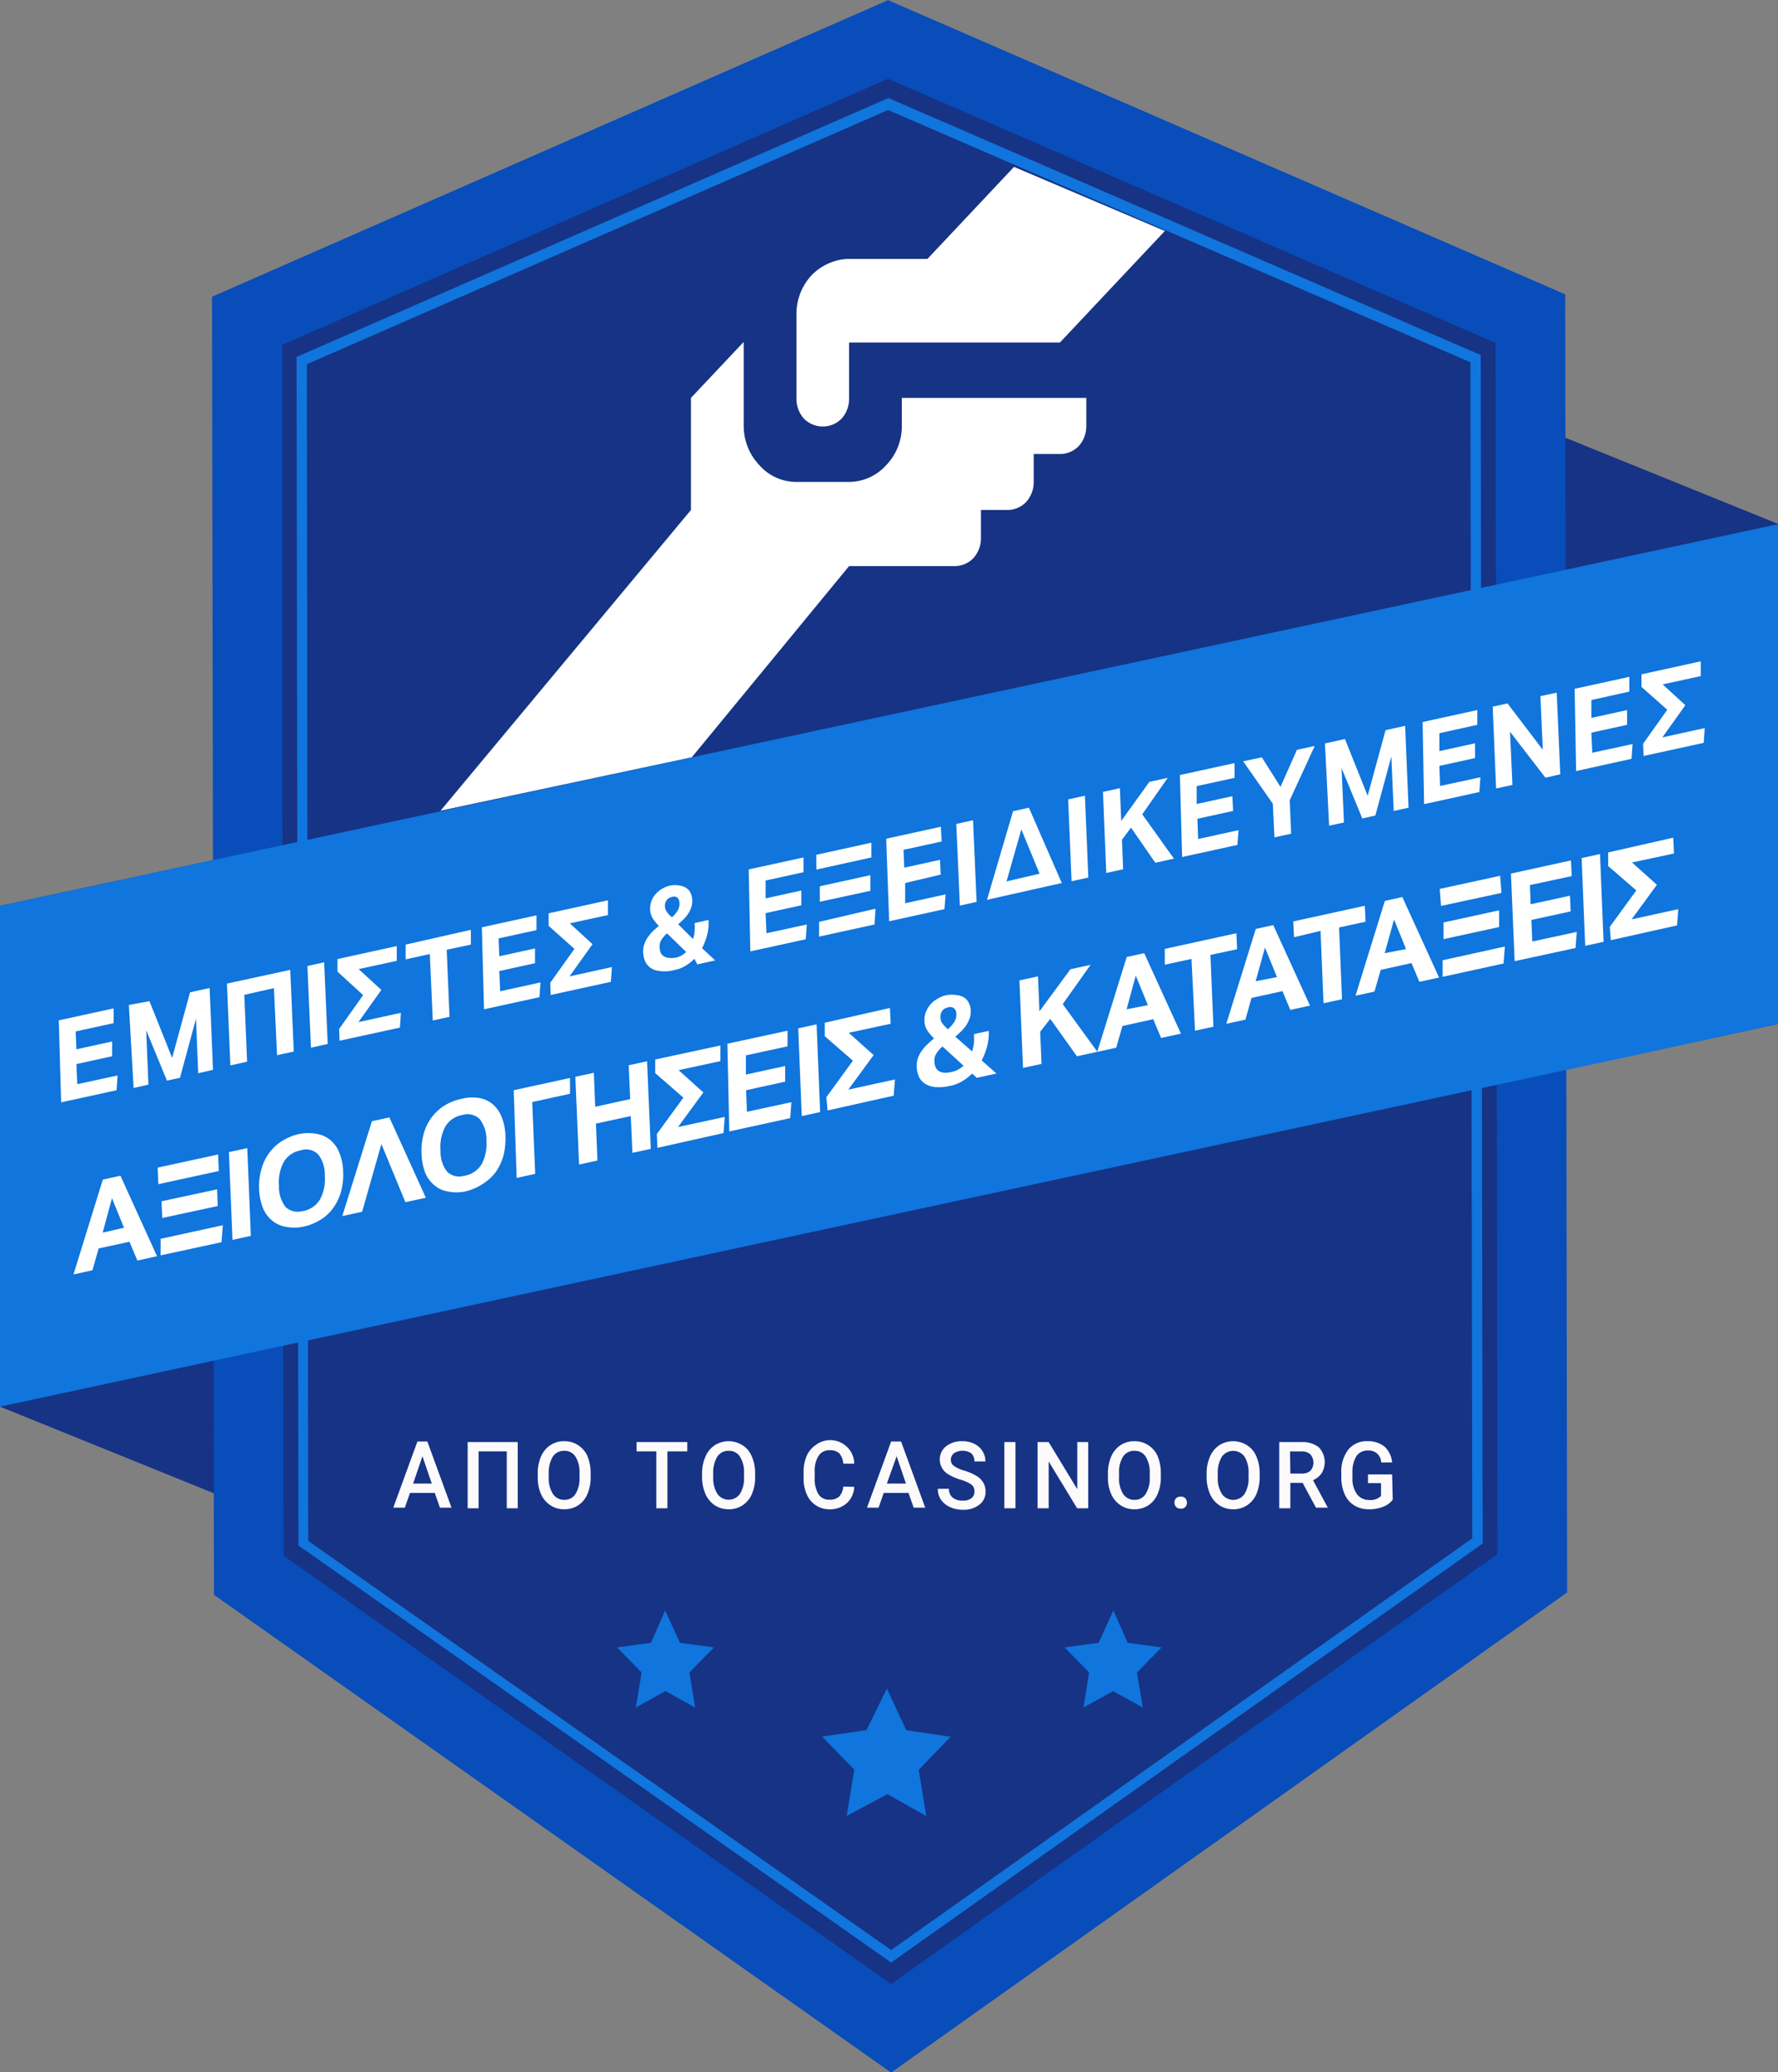 <svg width="121" height="141" fill="none" xmlns="http://www.w3.org/2000/svg"><rect width="100%" height="100%" fill="#808080" stroke="none"/><g clip-path="url(#a)"><path fill-rule="evenodd" clip-rule="evenodd" d="M98.573 74.5 121 69.676V35.647l-22.337-9.045-.09 47.898ZM22.427 56.832 0 61.636v34.08l22.336 9.044.091-47.928Z" fill="#163385"/><path fill-rule="evenodd" clip-rule="evenodd" d="m17.143 107.162-.13-85.364L60.666 2.703l43.694 19.005c.041 28.454.084 56.909.131 85.364l-43.614 30.943-43.735-30.853Z" fill="#163385"/><path d="m60.435 5.357 41.345 17.979c.04 27.47.084 54.94.131 82.409L60.646 135l-41.345-29.144-.09-53.717V23.466l41.224-18.11Zm0-5.347L14.43 20.19c.053 29.48.097 58.923.13 88.329l46.085 32.511 46.004-32.672c-.04-29.446-.084-58.889-.131-88.329L60.435.01Z" fill="#084DBA"/><path d="m60.646 133.543-40.337-28.381-.13-80.871L60.453 6.673l.132.05L100.77 24.16l.131 80.871-40.256 28.512Zm-39.671-28.692 39.671 27.838 39.55-28.019-.131-80.018-39.63-17.165-39.55 17.296.09 80.068Z" fill="#1075DC"/><path fill-rule="evenodd" clip-rule="evenodd" d="M121 69.676V35.667L0 61.636v34.08L50.612 84.83l61.514-13.216 8.874-1.94Z" fill="#1075DC"/><path d="m60.354 114.9 1.32 2.834 3.026.443-2.178 2.251.514 3.145-2.642-1.487-2.773 1.477.514-3.145-2.188-2.251 3.025-.443 1.382-2.824ZM45.268 109.584l1.008 2.201 2.31.312-1.664 1.708.383 2.382-2.017-1.116-2.017 1.116.394-2.382-1.674-1.708 2.309-.312.968-2.201ZM75.773 109.584l-1.009 2.201-2.309.312 1.664 1.708-.383 2.382 2.017-1.116 2.016 1.116-.393-2.382 1.674-1.708-2.31-.312-.967-2.201Z" fill="#1075DC"/><path d="m79.272 15.718-7.14 7.588h-14.35v3.809c.01.502-.17.99-.504 1.366a1.793 1.793 0 0 1-1.285.541 1.799 1.799 0 0 1-1.286-.54 2.006 2.006 0 0 1-.504-1.367v-5.679a3.851 3.851 0 0 1 1.008-2.683 3.646 3.646 0 0 1 2.521-1.136h5.385l5.89-6.26 10.265 4.361ZM47.083 51.526l10.7-13.005h7.18a1.77 1.77 0 0 0 1.28-.542c.337-.376.52-.864.514-1.367v-1.91h1.795a1.769 1.769 0 0 0 1.281-.542c.337-.376.52-.863.514-1.367v-1.9h1.785a1.75 1.75 0 0 0 1.291-.552c.331-.375.511-.858.504-1.357v-1.91H61.372v1.91a3.792 3.792 0 0 1-1.068 2.673 3.419 3.419 0 0 1-2.522 1.136h-3.58a3.347 3.347 0 0 1-2.52-1.136 3.882 3.882 0 0 1-1.07-2.673v-5.719l-3.59 3.81v7.627L29.982 55.164l17.102-3.638ZM4 69.431l3.731-.814v1.005l-2.581.563.05 1.216 2.43-.533v1.005l-2.43.533.06 1.367 2.743-.593-.07 1.005-3.772.824L4 69.43ZM8.77 68.386l1.401-.261 1.543 3.859 1.22-4.462 1.331-.292.232 5.568-1.008.231-.151-3.708-1.09 4.02-.887.19-1.412-3.426.152 3.698-1.009.231-.322-5.648ZM18.642 67.24l-2.017.453.192 4.552-1.14.251-.232-5.567 4.306-.935.242 5.558-1.14.251-.211-4.563ZM20.92 65.733l1.14-.251.242 5.557-1.14.251-.241-5.557ZM23.08 70.014l1.633-2.301-1.745-1.598v-.855l4.034-.884v1.005l-2.592.563 1.543 1.417-1.563 2.19 2.894-.632-.07 1.005-4.105.894-.03-.804ZM29.25 64.919l-1.643.362v-1.005l4.437-1.005v1.005l-1.644.351.192 4.563-1.14.251-.201-4.522ZM32.79 63.1l3.721-.814v1.005l-2.581.563.05 1.216 2.43-.533v1.005l-2.43.533.06 1.376 2.743-.603-.07 1.005-3.772.825-.151-5.578ZM37.449 66.869l1.644-2.302L37.337 63v-.854l4.034-.884v1.005l-2.592.563 1.543 1.417-1.563 2.19 2.884-.633-.07 1.005-4.095.895-.03-.834ZM47.26 65.24a2.93 2.93 0 0 1-.574.453 2.144 2.144 0 0 1-.787.311c-.328.091-.67.115-1.008.07-.229-.019-.448-.099-.636-.23a1.137 1.137 0 0 1-.363-.453 1.815 1.815 0 0 1-.12-.573 1.444 1.444 0 0 1 .07-.552c.055-.168.133-.327.232-.473.102-.15.217-.29.343-.422L44.84 63c-.149-.141-.28-.3-.393-.472a1.213 1.213 0 0 1-.202-.633c-.01-.188.018-.376.081-.553.058-.177.15-.34.272-.482.127-.148.277-.273.444-.372.177-.11.371-.188.575-.231a1.72 1.72 0 0 1 .625 0c.166.021.324.08.464.17.13.082.232.201.292.342.075.15.113.315.111.483.011.156-.01.313-.06.462-.044.154-.112.3-.202.432a1.912 1.912 0 0 1-.313.392c-.12.125-.248.242-.383.352l1.009 1.005c.062-.175.099-.358.11-.543.016-.18.016-.362 0-.543l.948-.21c.023.337-.008.676-.09 1.004a3.9 3.9 0 0 1-.353.915l.897.834-1.22.271-.191-.382Zm-1.865-1.728a1.87 1.87 0 0 0-.373.422.811.811 0 0 0-.131.513 1 1 0 0 0 .06.351c.04.1.106.187.192.251a.677.677 0 0 0 .322.121c.16.028.324.028.484 0 .156-.03.306-.084.444-.16.108-.068.21-.145.303-.232l-1.301-1.266Zm.333-1.096c.145-.124.271-.27.373-.432a.883.883 0 0 0 .141-.532c0-.137-.05-.27-.141-.372a.395.395 0 0 0-.363-.05.527.527 0 0 0-.363.22.632.632 0 0 0-.121.453c.004.08.025.159.06.231.039.076.086.146.141.211.042.058.09.112.142.16l.13.111ZM50.952 59.16l3.73-.814v1.005l-2.58.563v1.216l2.43-.533v1.005l-2.43.533.06 1.367 2.743-.593-.07 1.005-3.772.824-.111-5.578ZM55.55 58.165l3.752-.824v1.005l-3.742.824-.01-1.005Zm4.034 3.669-.07 1.075-3.772.824v-1.005l3.842-.895Zm-3.792-1.528 3.439-.754v1.065l-3.439.744v-1.055ZM60.31 57.07l3.72-.814.051 1.005-2.592.563.05 1.216 2.431-.533.05 1.005-2.42.573v1.377l2.753-.603-.08 1.005-3.762.824-.201-5.618ZM65.08 56.065l1.14-.251.241 5.557-1.14.251-.241-5.557ZM67.167 61.23l1.775-6.03 1.079-.24 2.239 5.125-5.093 1.145Zm3.58-1.778-1.24-3.015-1.009 3.537 2.249-.522ZM72.693 54.397l1.14-.252.232 5.568-1.14.251-.232-5.567ZM75.063 53.884l1.15-.251.09 2.23 1.916-2.662 1.25-.272-1.734 2.483 2.158 3.015-1.27.281-1.654-2.392-.615.824.08 2.01-1.15.252-.221-5.518ZM80.297 52.738l3.72-.814v1.005l-2.58.563v1.216l2.43-.532.05 1.005-2.43.532.05 1.377 2.753-.603-.08 1.005-3.762.824-.151-5.578ZM86.62 54.688l-2.017-2.884 1.27-.272 1.27 2.01 1.12-2.522 1.21-.261-1.704 3.698.1 2.271-1.139.252-.11-2.292ZM90.17 50.588l1.36-.302 1.544 3.86 1.22-4.463 1.331-.291.232 5.567-1.008.222-.162-3.709-1.089 4.02-.887.201-1.412-3.427.161 3.699-1.008.22-.283-5.597ZM96.814 49.13l3.722-.814v1.005l-2.582.573v1.216l2.43-.532v1.005l-2.43.532.05 1.367 2.743-.593-.07 1.005-3.762.824-.1-5.588ZM101.584 48.085l1.009-.22 2.4 3.155-.161-3.648 1.109-.241.242 5.557-1.009.231-2.41-3.125.162 3.618-1.11.24-.232-5.567ZM107.161 46.87l3.721-.815v1.005l-2.582.573v1.216l2.43-.532v1.005l-2.43.532.061 1.367 2.743-.593-.071 1.005-3.772.834-.1-5.598ZM111.82 50.608l1.644-2.312-1.755-1.557v-.855l4.034-.884v1.005l-2.592.563 1.543 1.417-1.563 2.19 2.884-.633-.071 1.005-4.094.895-.03-.834ZM6.997 80.266l1.2-.262 2.49 5.477-1.34.292-.535-1.276-2.098.452-.423 1.487L5 86.718l1.997-6.452Zm1.442 3.276-.817-2.01-.635 2.342 1.452-.332ZM10.728 79.452l4.114-.895.05 1.126-4.114.894-.05-1.125Zm4.437 3.919-.09 1.156-4.145.894v-1.125l4.235-.925Zm-4.175-1.628 3.782-.814.05 1.136-3.781.814-.05-1.136ZM15.578 78.396l1.25-.271.243 5.97-1.25.27-.243-5.969ZM20.63 83.472c-.399.079-.81.079-1.21 0a1.95 1.95 0 0 1-.917-.433 2.17 2.17 0 0 1-.615-.854 3.918 3.918 0 0 1-.253-1.266 4.158 4.158 0 0 1 .152-1.347 3.254 3.254 0 0 1 1.402-1.93 3.7 3.7 0 0 1 1.19-.482c.399-.079.81-.079 1.21 0 .337.064.653.213.917.432.266.236.47.532.595.865.16.403.246.832.252 1.266.022.45-.026.9-.141 1.337a3.38 3.38 0 0 1-.514 1.105 2.95 2.95 0 0 1-.867.824c-.369.23-.775.394-1.2.483Zm0-1.066a1.696 1.696 0 0 0 1.15-.794 2.906 2.906 0 0 0 .323-1.618 2.217 2.217 0 0 0-.444-1.437 1.162 1.162 0 0 0-1.2-.281 1.666 1.666 0 0 0-1.15.794 2.895 2.895 0 0 0-.322 1.608c-.026.519.13 1.03.444 1.447a1.18 1.18 0 0 0 1.15.281h.05ZM28.98 81.502l-1.392.301-1.633-3.96-1.311 4.613-1.351.292 2.016-6.452 1.19-.262 2.481 5.468ZM31.673 81.07a2.937 2.937 0 0 1-1.21 0 1.858 1.858 0 0 1-.918-.433 2.17 2.17 0 0 1-.615-.854 3.928 3.928 0 0 1-.242-1.266 4.16 4.16 0 0 1 .141-1.347 3.253 3.253 0 0 1 1.402-1.93 3.556 3.556 0 0 1 1.19-.472c.395-.1.807-.117 1.21-.05.339.06.655.21.917.432.264.238.468.534.596.864.159.404.244.833.252 1.267.02.453-.025.906-.132 1.346a3.58 3.58 0 0 1-.514 1.106c-.239.323-.536.6-.877.814a3.67 3.67 0 0 1-1.2.523Zm-.05-1.066a1.718 1.718 0 0 0 1.16-.794 3.005 3.005 0 0 0 .322-1.608 2.286 2.286 0 0 0-.454-1.447 1.181 1.181 0 0 0-1.2-.281 1.666 1.666 0 0 0-1.15.794 2.906 2.906 0 0 0-.322 1.608c-.026.519.13 1.03.443 1.447a1.18 1.18 0 0 0 1.17.281h.03ZM34.96 74.185l3.832-.834v1.076l-2.572.562.202 4.885-1.26.281-.202-5.97ZM39.155 73.27l1.26-.27.092 2.311 2.38-.523-.101-2.301 1.25-.271.252 5.96-1.25.27-.111-2.502-2.37.513.1 2.512-1.25.272-.252-5.97ZM44.7 77.17l1.806-2.482-1.916-1.668v-.925l4.437-.955v1.066l-2.844.613 1.684 1.517-1.724 2.352 3.176-.684-.08 1.096-4.498 1.005-.04-.935ZM49.501 71.02l4.094-.885v1.066l-2.834.613v1.306l2.673-.583v1.066l-2.662.582.06 1.468 3.025-.654-.08 1.086-4.145.904-.131-5.97ZM54.322 69.975l1.25-.272.242 5.97-1.25.271-.242-5.97ZM56.238 74.658l1.805-2.483-1.916-1.668v-.915l4.437-1.004.05 1.075-2.853.613 1.694 1.517-1.725 2.352 3.177-.693-.09 1.105-4.498 1.005-.081-.904ZM66.16 73.05a3.465 3.465 0 0 1-.625.492c-.265.168-.559.284-.867.342a3.128 3.128 0 0 1-1.059.08 1.455 1.455 0 0 1-.696-.25 1.137 1.137 0 0 1-.393-.483 1.757 1.757 0 0 1-.131-.613c-.014-.2.01-.402.07-.593.063-.183.151-.355.263-.513.11-.161.239-.31.383-.442.147-.145.302-.283.464-.412a2.651 2.651 0 0 1-.434-.502c-.14-.201-.218-.44-.222-.684-.01-.202.02-.403.091-.593a1.769 1.769 0 0 1 .787-.914c.195-.12.41-.206.635-.252.227-.039.459-.039.686 0 .18.014.353.073.504.171a.835.835 0 0 1 .323.372c.082.158.123.334.12.513.011.17-.01.34-.06.502a2.78 2.78 0 0 1-.222.462 2.74 2.74 0 0 1-.343.422c-.14.131-.272.262-.423.382l1.14 1.005a2.51 2.51 0 0 0 .13-.593 5.61 5.61 0 0 0 0-.582l1.009-.222c.013.338-.021.677-.101 1.005a4.34 4.34 0 0 1-.383 1.005l1.008.895-1.341.291-.313-.291Zm-2.016-1.84a1.913 1.913 0 0 0-.404.453.882.882 0 0 0-.151.553c.002.127.026.253.07.372.04.107.11.201.202.27.107.07.227.115.353.132.18.015.36-.002.535-.05.174-.031.341-.093.494-.182.117-.07.229-.151.332-.24l-1.431-1.307Zm.373-1.185c.155-.131.29-.283.403-.453a.882.882 0 0 0 .161-.572.48.48 0 0 0-.161-.392.424.424 0 0 0-.393-.06.656.656 0 0 0-.404.23.752.752 0 0 0-.12.493c0 .087.02.173.06.251.044.078.095.152.151.221l.161.171c.034.04.071.077.111.11h.03ZM69.377 66.708l1.26-.271.101 2.382 2.108-2.865 1.371-.301-1.895 2.673 2.36 3.246-1.392.302-1.816-2.543-.685.875.09 2.19-1.26.272-.242-5.96Z" fill="#fff"/><path d="m76.678 65.12 1.19-.26 2.5 5.476-1.35.292-.535-1.277-2.097.463-.424 1.477-1.29.282 2.006-6.453Zm1.442 3.277-.827-2.01-.625 2.291 1.452-.281ZM81.085 65.251l-1.816.392v-1.075l4.871-1.066.05 1.086-1.814.392.201 4.884-1.25.271-.242-4.884ZM85.461 63.21l1.19-.26 2.501 5.477-1.341.291-.535-1.276-2.107.462-.413 1.478-1.301.28 2.006-6.451Zm1.442 3.277-.816-2.01-.636 2.292 1.452-.282ZM89.868 63.341l-1.805.433-.05-1.076 4.87-1.065.05 1.085-1.804.392.201 4.885-1.26.27-.202-4.924ZM94.245 61.301l1.19-.261 2.5 5.477-1.34.292-.535-1.277-2.098.463-.423 1.477-1.291.281 1.997-6.452Zm1.442 3.277-.817-2.01-.635 2.291 1.452-.281ZM97.976 60.487l4.114-.894.091 1.166-4.114.884-.09-1.156Zm4.437 3.92-.091 1.156-4.144.904v-1.126l4.235-.934Zm-4.175-1.638 3.782-.824v1.135l-3.782.824V62.77ZM102.826 59.442l4.084-.894.051 1.065-2.844.613.05 1.306 2.673-.582.05 1.065-2.672.583.06 1.467 3.026-.653-.081 1.095-4.145.895-.252-5.96ZM107.636 58.387l1.251-.272.242 5.97-1.251.272-.242-5.97ZM109.552 63.07l1.805-2.482-1.916-1.658v-.925L113.868 57l.051 1.075-2.854.613 1.694 1.518-1.724 2.352 3.176-.694-.08 1.106-4.508 1.005-.071-.905Z" fill="#fff"/><path d="M29.587 101.584h-1.684l-.353 1.005h-.786l1.643-4.502h.676l1.644 4.502h-.787l-.353-1.005Zm-1.472-.633h1.27l-.635-1.86-.635 1.86ZM35.234 102.63h-.746v-3.87h-1.916v3.87h-.746v-4.503h3.408v4.503ZM40.196 100.499c.01.4-.066.797-.222 1.166a1.69 1.69 0 0 1-.625.764 1.718 1.718 0 0 1-.948.271 1.66 1.66 0 0 1-.938-.271 1.728 1.728 0 0 1-.646-.764 2.72 2.72 0 0 1-.221-1.136v-.261c-.01-.397.066-.79.221-1.156a1.74 1.74 0 0 1 .636-.774c.278-.182.605-.277.938-.271a1.698 1.698 0 0 1 1.583 1.005c.15.367.225.76.222 1.156v.271Zm-.757-.231c.026-.4-.069-.8-.272-1.146a.876.876 0 0 0-.776-.402.9.9 0 0 0-.767.392 2.085 2.085 0 0 0-.282 1.126v.261c-.023.401.075.8.282 1.146a.896.896 0 0 0 .777.412.869.869 0 0 0 .766-.402c.205-.349.3-.752.272-1.156v-.231ZM46.77 98.76h-1.35v3.87h-.757v-3.87h-1.341v-.633h3.449v.633ZM51.39 100.499c.01.4-.066.797-.223 1.166-.13.312-.352.578-.635.763a1.66 1.66 0 0 1-.938.272 1.71 1.71 0 0 1-.948-.272 1.772 1.772 0 0 1-.635-.763 2.887 2.887 0 0 1-.232-1.136v-.261a2.786 2.786 0 0 1 .232-1.156c.131-.314.352-.584.635-.774a1.76 1.76 0 0 1 1.876 0c.288.177.51.441.635.754.16.364.238.758.232 1.156v.251Zm-.757-.231c.026-.4-.069-.8-.272-1.146a.875.875 0 0 0-.777-.402.9.9 0 0 0-.766.392 2.085 2.085 0 0 0-.283 1.126v.261c-.022.401.076.8.283 1.146a.938.938 0 0 0 1.207.296.938.938 0 0 0 .336-.296c.205-.35.3-.752.272-1.156v-.221ZM58.136 101.172a1.59 1.59 0 0 1-.515 1.116 1.701 1.701 0 0 1-1.19.412 1.65 1.65 0 0 1-1.522-1.005 2.617 2.617 0 0 1-.222-1.096v-.412a2.766 2.766 0 0 1 .212-1.125 1.76 1.76 0 0 1 .625-.744 1.638 1.638 0 0 1 2.357.43c.161.254.25.547.255.846h-.747a1.233 1.233 0 0 0-.272-.703.91.91 0 0 0-.645-.211.86.86 0 0 0-.757.372 1.854 1.854 0 0 0-.272 1.095v.402c-.026.388.062.776.252 1.116a.835.835 0 0 0 .736.382.955.955 0 0 0 .676-.211c.168-.191.267-.431.282-.684l.746.02ZM61.826 101.584h-1.684l-.353 1.005h-.787l1.644-4.502h.676l1.643 4.502h-.786l-.353-1.005Zm-1.472-.633h1.3l-.635-1.86-.665 1.86ZM66.313 101.474a.546.546 0 0 0-.201-.453 2.46 2.46 0 0 0-.726-.331 3.5 3.5 0 0 1-.837-.362 1.172 1.172 0 0 1-.488-1.506c.074-.156.182-.294.316-.403.32-.245.717-.369 1.12-.352.28-.005.556.057.806.18.23.105.424.277.555.493.137.209.208.454.202.704h-.747a.742.742 0 0 0-.211-.553 1.092 1.092 0 0 0-1.19 0 .562.562 0 0 0-.202.452.482.482 0 0 0 .222.412c.22.15.467.258.726.322.285.089.56.21.817.362.184.11.337.266.443.452.105.183.157.392.152.603a1.062 1.062 0 0 1-.424.894 1.698 1.698 0 0 1-1.13.342 2.025 2.025 0 0 1-.867-.181 1.526 1.526 0 0 1-.615-.502 1.317 1.317 0 0 1-.211-.744h.756a.75.75 0 0 0 .242.593c.197.154.445.229.696.211a.912.912 0 0 0 .595-.161.563.563 0 0 0 .201-.472ZM69.106 102.63h-.756v-4.503h.756v4.503ZM74.058 102.63h-.756l-1.936-3.186v3.186h-.757v-4.503h.757l1.946 3.206v-3.206h.746v4.503ZM79 100.499c.01.4-.066.797-.223 1.166a1.69 1.69 0 0 1-.625.764 1.718 1.718 0 0 1-.948.271 1.66 1.66 0 0 1-.938-.271 1.728 1.728 0 0 1-.645-.764 2.72 2.72 0 0 1-.222-1.136v-.261c-.009-.397.067-.79.222-1.156a1.74 1.74 0 0 1 .635-.774c.278-.182.605-.277.938-.271a1.698 1.698 0 0 1 1.583 1.005c.15.367.225.76.222 1.156v.271Zm-.757-.231c.026-.4-.069-.8-.272-1.146a.866.866 0 0 0-.777-.402.9.9 0 0 0-.766.392c-.2.34-.294.732-.272 1.126v.261c-.027.4.068.799.272 1.146a.896.896 0 0 0 .776.412.869.869 0 0 0 .766-.402c.206-.349.301-.752.273-1.156v-.231ZM80.35 101.836a.437.437 0 0 1 .313.11.443.443 0 0 1 .111.302.39.39 0 0 1-.259.39.401.401 0 0 1-.165.022.408.408 0 0 1-.397-.255.402.402 0 0 1-.026-.157.443.443 0 0 1 .11-.302.453.453 0 0 1 .313-.11ZM85.726 100.499c.004.399-.072.795-.222 1.166a1.772 1.772 0 0 1-.636.763 1.66 1.66 0 0 1-.937.272 1.71 1.71 0 0 1-.948-.272 1.773 1.773 0 0 1-.636-.763 2.889 2.889 0 0 1-.231-1.136v-.261a2.785 2.785 0 0 1 .231-1.156 1.74 1.74 0 0 1 .636-.774 1.76 1.76 0 0 1 1.876 0c.287.177.51.441.635.754.159.364.238.758.232 1.156v.251Zm-.757-.231c.026-.4-.068-.8-.272-1.146a.947.947 0 0 0-1.543 0 2.085 2.085 0 0 0-.282 1.126v.261c-.023.401.075.8.282 1.146a.938.938 0 0 0 1.543 0c.206-.35.3-.752.272-1.156v-.231ZM88.65 100.901h-.837v1.729h-.756v-4.503h1.522c.42-.024.834.1 1.17.352a1.465 1.465 0 0 1 .192 1.769c-.147.208-.35.372-.585.472l1.008 1.869h-.806l-.908-1.688Zm-.837-.633h.776a.85.85 0 0 0 .595-.191.863.863 0 0 0 0-1.106.839.839 0 0 0-.595-.21h-.796l.02 1.507ZM94.781 102.047a1.47 1.47 0 0 1-.655.482 2.58 2.58 0 0 1-.948.171 1.834 1.834 0 0 1-1.009-.262 1.636 1.636 0 0 1-.645-.733 2.756 2.756 0 0 1-.242-1.116v-.351a2.457 2.457 0 0 1 .474-1.598 1.604 1.604 0 0 1 1.31-.573c.42-.018.83.114 1.16.372.298.283.481.666.515 1.075h-.746a.83.83 0 0 0-.57-.774.84.84 0 0 0-.338-.04.9.9 0 0 0-.776.382c-.196.335-.29.718-.273 1.105v.352c-.025.398.082.793.303 1.126a1.013 1.013 0 0 0 .827.402 1.02 1.02 0 0 0 .816-.272v-.874h-.887v-.593h1.644l.04 1.719Z" fill="#FCFAFA"/></g><defs><clipPath id="a"><path fill="#fff" d="M0 0h121v141H0z"/></clipPath></defs></svg>